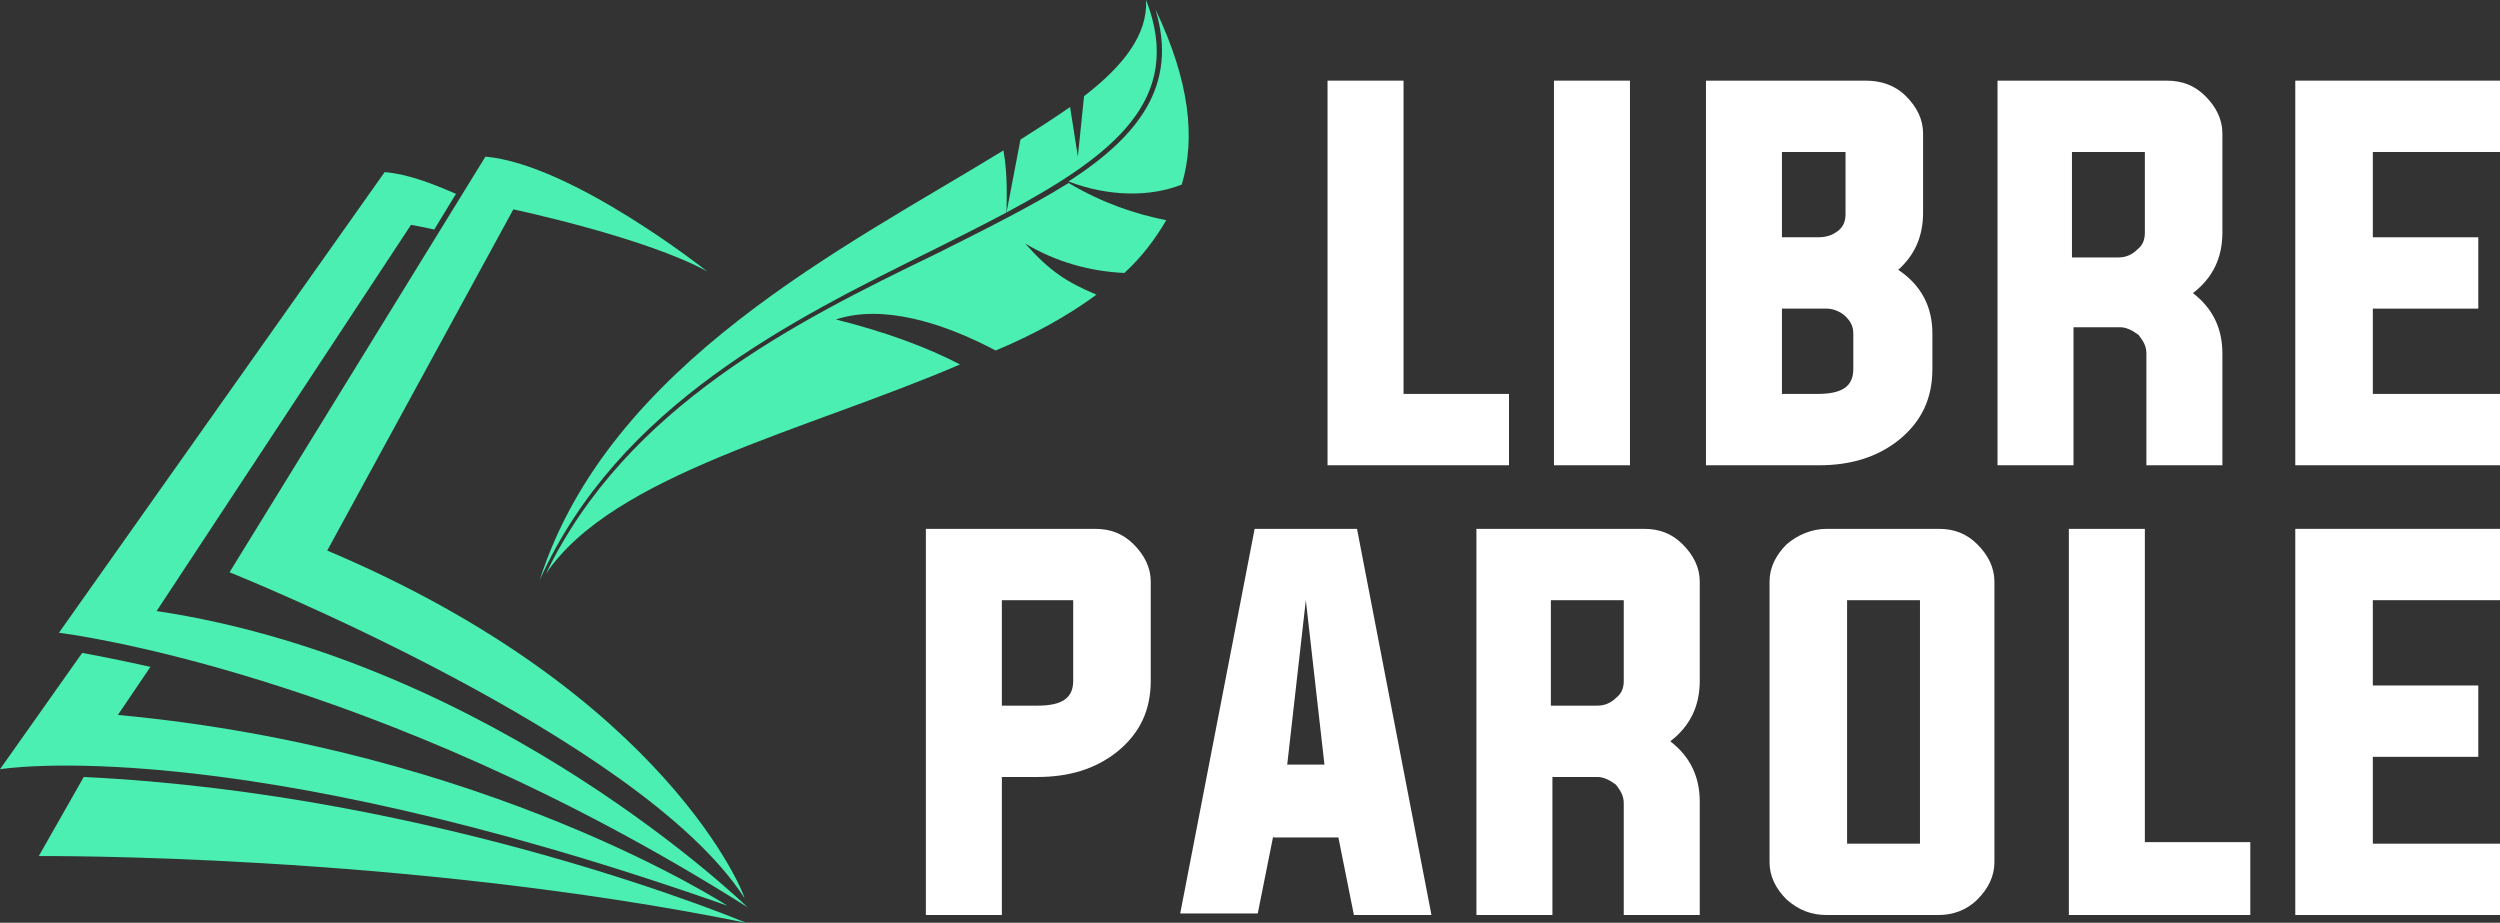 <?xml version="1.0" encoding="utf-8"?>
<!-- Generator: Adobe Illustrator 24.1.0, SVG Export Plug-In . SVG Version: 6.00 Build 0)  -->
<svg version="1.1" id="Layer_1" xmlns="http://www.w3.org/2000/svg" xmlns:xlink="http://www.w3.org/1999/xlink" x="0px" y="0px"
	 width="161.2px" height="59.5px" viewBox="0 0 161.2 59.5" style="enable-background:new 0 0 161.2 59.5;" xml:space="preserve">
<rect x="0" y="0" width="161.2" height="59.5" fill="#333333" stroke="none"/>
<style type="text/css">
	.st0{fill:#FFFFFF;}
	.st1{fill:#4BEFB2;}
</style>
<g>
	<g>
		<path class="st0" d="M85.6,30V5.2h4.9v20.2h6.8V30H85.6z"/>
		<path class="st0" d="M100.2,30V5.2h4.9V30H100.2z"/>
		<path class="st0" d="M110,5.2h10.3c1,0,1.9,0.3,2.6,1c0.7,0.7,1.1,1.5,1.1,2.4v5.1c0,1.5-0.5,2.7-1.6,3.7c1.5,1,2.2,2.4,2.2,4.1
			v2.3c0,1.9-0.7,3.4-2.2,4.6c-1.4,1.1-3.1,1.6-5.1,1.6H110V5.2z M114.9,9.8v5.5h2.3c0.5,0,0.9-0.1,1.3-0.4c0.4-0.3,0.5-0.7,0.5-1.1
			V9.8H114.9z M114.9,25.4h2.3c1.6,0,2.3-0.5,2.3-1.6v-2.3c0-0.5-0.2-0.8-0.5-1.1c-0.3-0.3-0.8-0.5-1.2-0.5h-2.9V25.4z"/>
		<path class="st0" d="M133.7,21.1V30h-4.9V5.2h10.9c1,0,1.8,0.3,2.5,1c0.7,0.7,1.1,1.5,1.1,2.4v6.4c0,1.6-0.6,2.9-1.9,3.9
			c1.3,1,1.9,2.3,1.9,3.9V30h-4.9v-7.2c0-0.5-0.2-0.8-0.5-1.2c-0.4-0.3-0.8-0.5-1.2-0.5H133.7z M136.6,16.6c0.5,0,0.9-0.2,1.2-0.5
			c0.4-0.3,0.5-0.7,0.5-1.1V9.8h-4.7v6.8H136.6z"/>
		<path class="st0" d="M153,25.4h8.2V30H148V5.2h13.2v4.6H153v5.5h6.8v4.6H153V25.4z"/>
		<path class="st0" d="M59.7,34.1h10.9c1,0,1.8,0.3,2.5,1c0.7,0.7,1.1,1.5,1.1,2.4v6.4c0,1.9-0.7,3.4-2.2,4.6
			c-1.4,1.1-3.1,1.6-5.1,1.6h-2.3V59h-4.9V34.1z M64.6,38.7v6.8h2.3c1.6,0,2.3-0.5,2.3-1.6v-5.2H64.6z"/>
		<path class="st0" d="M82.1,53.9l-1,5h-5l4.8-24.8h6.6L92.3,59h-5l-1-5H82.1z M83,49.3h2.4l-1.2-10.6L83,49.3z"/>
		<path class="st0" d="M100.1,50.1V59h-4.9V34.1H106c1,0,1.8,0.3,2.5,1c0.7,0.7,1.1,1.5,1.1,2.4v6.4c0,1.6-0.6,2.9-1.9,3.9
			c1.3,1,1.9,2.3,1.9,3.9V59h-4.9v-7.2c0-0.5-0.2-0.8-0.5-1.2c-0.4-0.3-0.8-0.5-1.2-0.5H100.1z M103,45.5c0.5,0,0.9-0.2,1.2-0.5
			c0.4-0.3,0.5-0.7,0.5-1.1v-5.2h-4.7v6.8H103z"/>
		<path class="st0" d="M125,34.1c1,0,1.8,0.3,2.5,1c0.7,0.7,1.1,1.5,1.1,2.4v18.1c0,0.9-0.4,1.7-1.1,2.4c-0.7,0.7-1.6,1-2.5,1h-7.2
			c-1,0-1.8-0.3-2.6-1c-0.7-0.7-1.1-1.5-1.1-2.4V37.5c0-0.9,0.4-1.7,1.1-2.4c0.7-0.6,1.6-1,2.6-1H125z M119.1,38.7v15.7h4.7V38.7
			H119.1z"/>
		<path class="st0" d="M133.4,59V34.1h4.9v20.2h6.8V59H133.4z"/>
		<path class="st0" d="M153,54.4h8.2V59H148V34.1h13.2v4.6H153v5.5h6.8v4.6H153V54.4z"/>
	</g>
</g>
<g>
	<g>
		<path class="st1" d="M2.5,55.2c0,0,23.4-0.2,45.6,4.3c0,0-19.7-8.3-42.7-9.4L2.5,55.2z"/>
		<path class="st1" d="M5.3,42.1L0,49.6c0,0,14.8-2.5,46.9,8.8c0,0-15.5-10.1-39.3-12.3L9.7,43C7.9,42.6,6.4,42.3,5.3,42.1z"/>
		<path class="st1" d="M26.5,14.5c0,0,0.6,0.1,1.5,0.3l1.4-2.3c-1.6-0.7-3.2-1.3-4.6-1.4l-21,29.7c0,0,20.2,2.4,44.4,17.7
			c0,0-16.2-15.8-38.1-19.1L26.5,14.5z"/>
		<path class="st1" d="M21.1,35.5l12-22c0,0,8.5,1.8,12.5,4c0,0-8.7-6.9-14.3-7.4L14.8,36.9c0,0,26.5,10.6,33.2,21
			C48.1,57.9,43.1,44.8,21.1,35.5z"/>
		<path class="st1" d="M64.9,13.7L65.8,9C66.9,8.3,68,7.6,69,6.9l0.5,3.2l0.4-3.9c2.6-2,4.1-4,4-6.2C76.4,6.4,71.8,10,64.9,13.7z"/>
		<path class="st1" d="M64.9,13.7c-1.5,0.8-3.1,1.6-4.7,2.4c-9.1,4.5-20.3,10-25.4,21.3c4.5-14,19.8-21.5,29.9-27.7
			C65,11.3,64.9,13.1,64.9,13.7z"/>
		<path class="st1" d="M75.2,14.2c-0.7,1.2-1.6,2.4-2.7,3.4c-2.2-0.1-4.4-0.7-6.4-1.9c1.6,1.8,2.7,2.5,4.6,3.3
			c-1.9,1.4-4.1,2.6-6.5,3.6c-3.4-1.8-7.3-3-10.3-2c3.2,0.8,5.9,1.8,8,2.9C51.9,27.8,39.5,30.6,35.2,37
			c5.2-10.8,16.2-16.3,25.1-20.6c3.2-1.6,6.2-3.1,8.6-4.6C71.1,13.1,73.2,13.8,75.2,14.2z"/>
		<path class="st1" d="M76.2,11.9c-2,0.8-4.7,0.8-7.3-0.2c4.5-2.9,7.1-6.2,5.6-11.1C76.7,5.2,77.1,8.9,76.2,11.9z"/>
	</g>
</g>
</svg>
